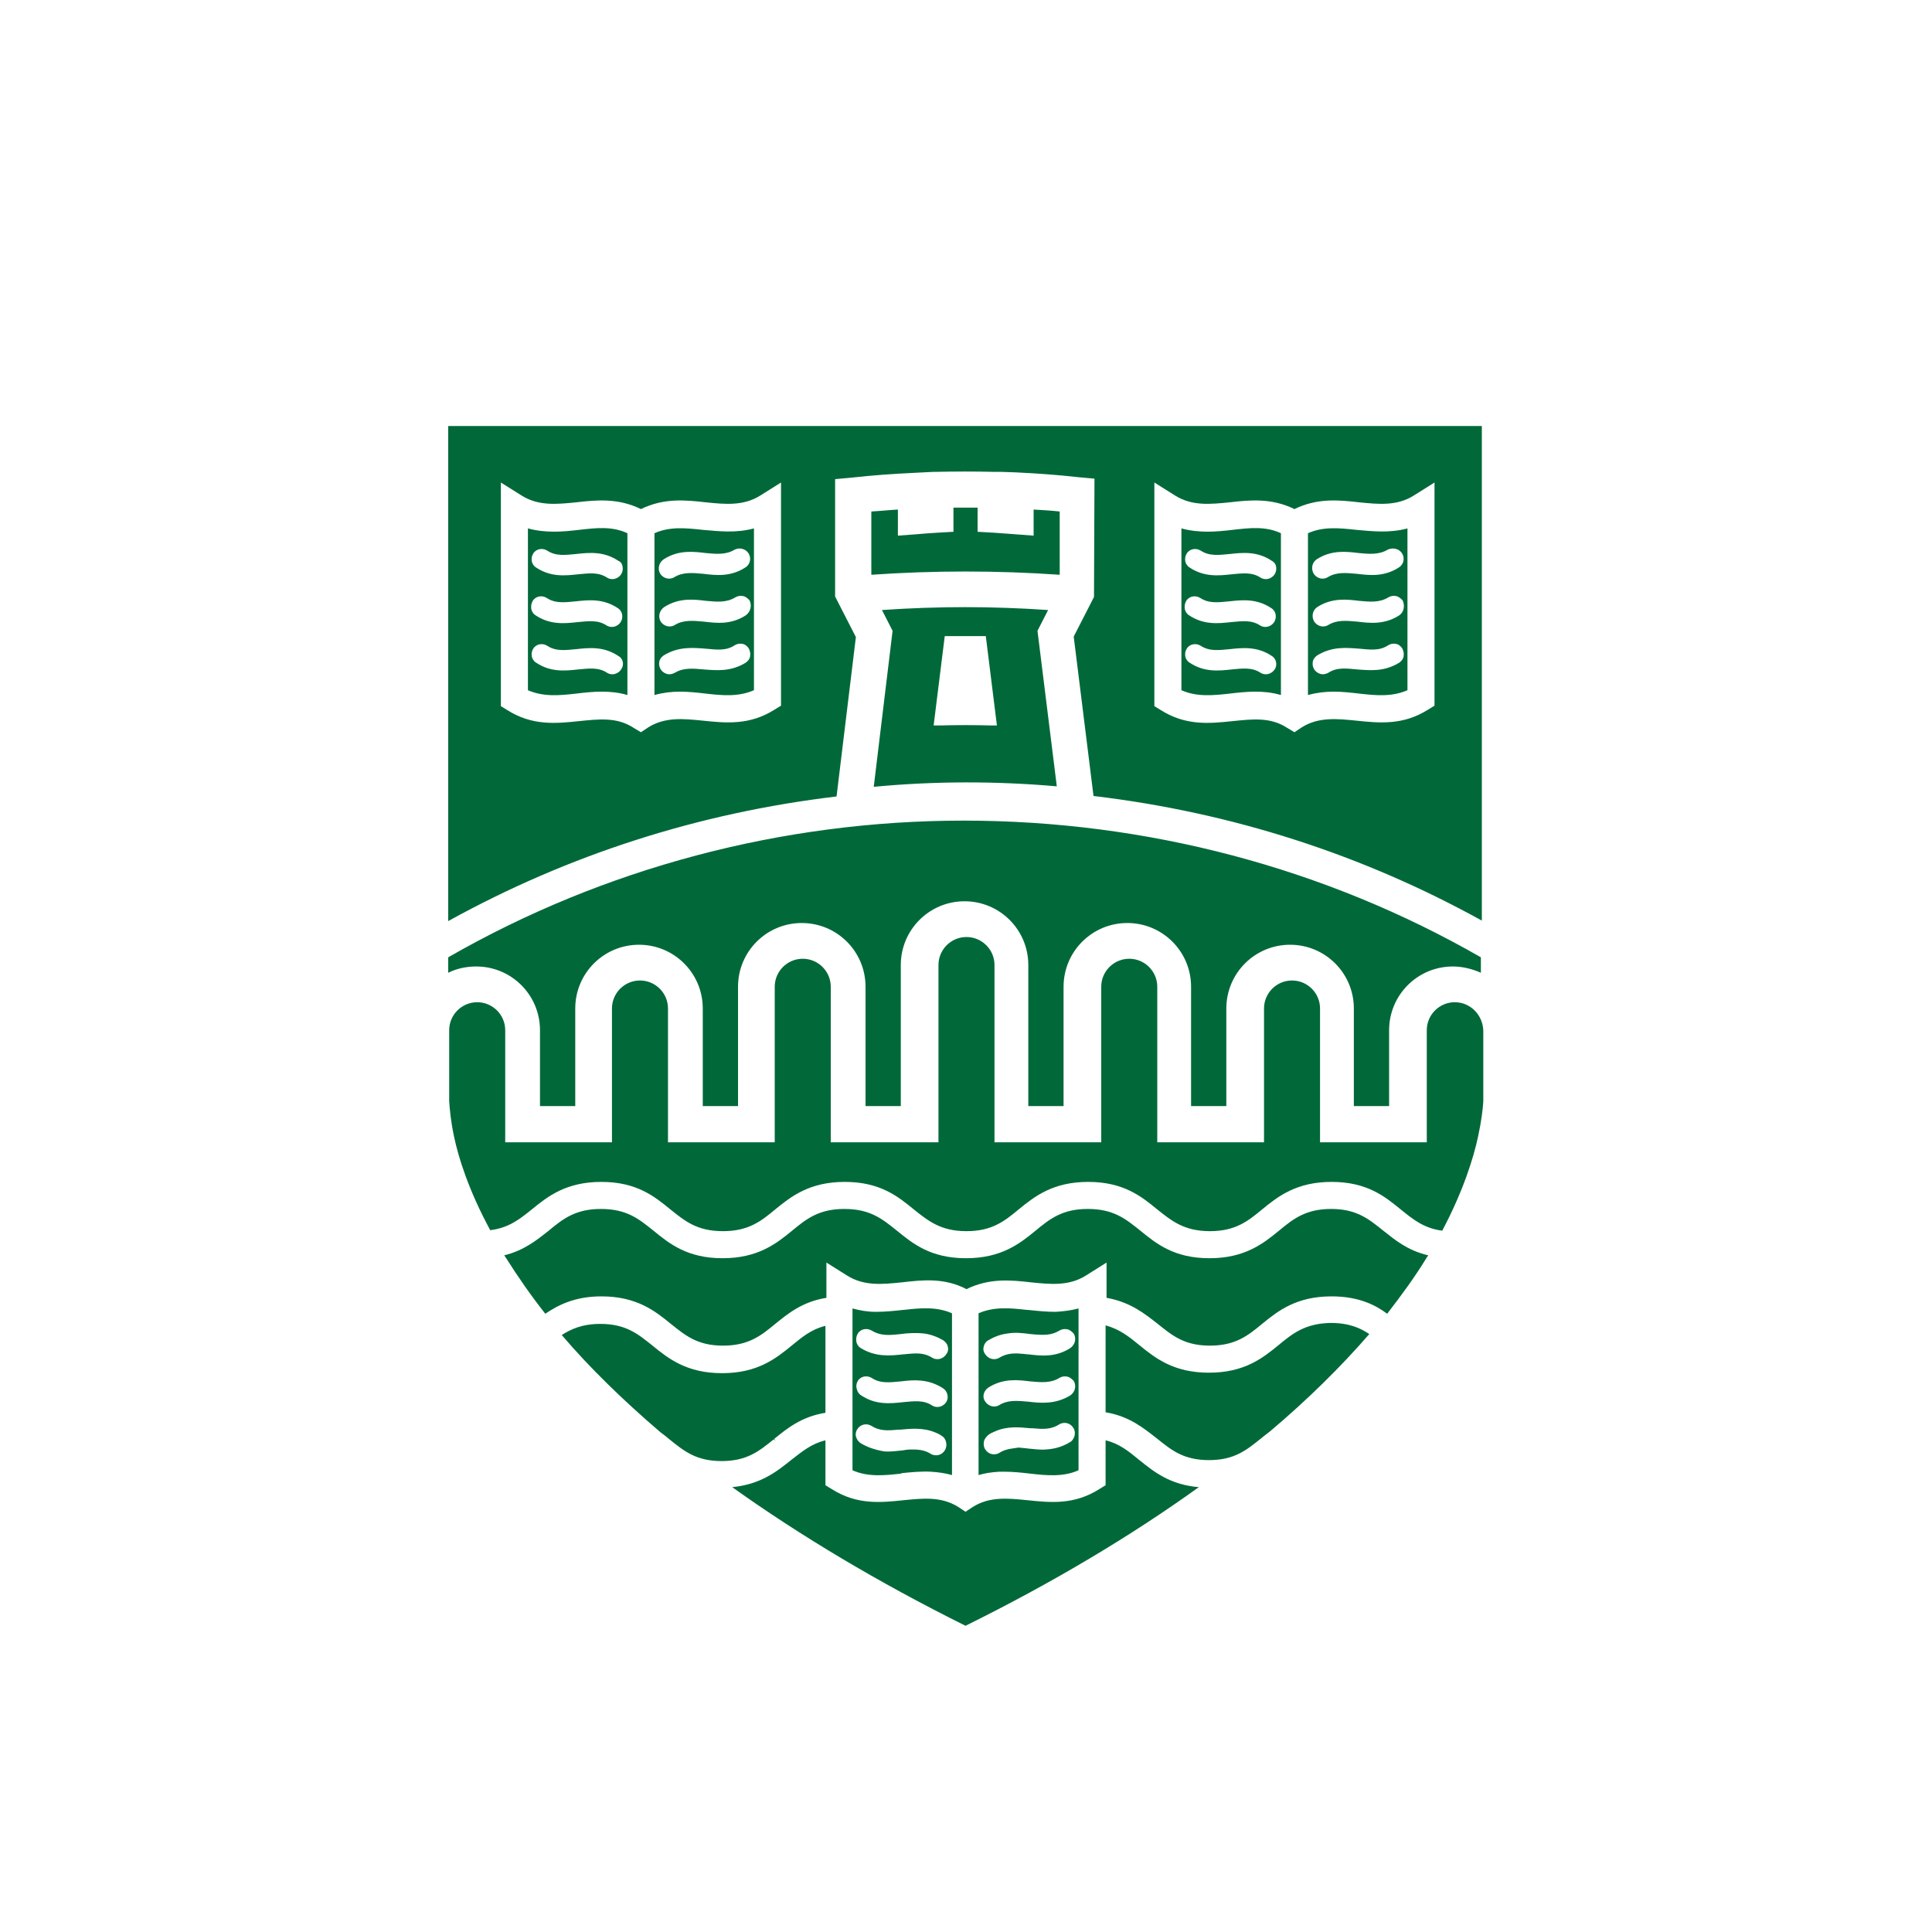 <?xml version="1.0" encoding="utf-8"?>
<!-- Generator: Adobe Illustrator 22.1.0, SVG Export Plug-In . SVG Version: 6.00 Build 0)  -->
<svg version="1.1" xmlns="http://www.w3.org/2000/svg" xmlns:xlink="http://www.w3.org/1999/xlink" x="0px" y="0px"
	 viewBox="0 0 400 400" style="enable-background:new 0 0 400 400;" xml:space="preserve">
<style type="text/css">
	.st0{fill:#FFFFFF;}
	.st1{fill:#016939;}
	.st2{fill:#76B72A;}
</style>
<g id="background">
	<rect x="-4" y="-5" class="st0" width="410" height="410"/>
</g>
<g id="crest">
	<g>
		<path class="st1" d="M280.8,109.7L280.8,109.7c-3.6-0.4-6.9-0.7-10,0.7v33.5c1.8-0.5,3.6-0.7,5.3-0.7c1.8,0,3.6,0.2,5.3,0.4
			c3.5,0.4,6.8,0.7,10-0.7v-33.5C287.7,110.4,284.2,110,280.8,109.7z M290.6,135.9c-0.1,0.6-0.5,1-0.9,1.3c-3.1,1.9-6,1.6-8.7,1.4
			c-2.2-0.2-4.2-0.5-6,0.7c-0.4,0.2-0.8,0.3-1.1,0.3c-0.7,0-1.4-0.4-1.8-1c-0.3-0.5-0.4-1-0.3-1.6c0.1-0.6,0.5-1,0.9-1.3
			c3.1-1.9,6-1.6,8.7-1.4c2.2,0.2,4.2,0.5,6-0.7c0.5-0.3,1-0.4,1.6-0.3c0.6,0.1,1,0.5,1.3,0.9C290.6,134.8,290.7,135.3,290.6,135.9z
			 M289.7,127.4L289.7,127.4c-3.1,2-6.2,1.6-8.7,1.3c-2.3-0.2-4.2-0.4-6,0.7c-0.3,0.2-0.7,0.3-1.1,0.3c-0.7,0-1.4-0.4-1.8-1
			c-0.6-1-0.4-2.3,0.6-3c3.1-2,6.2-1.6,8.7-1.3c2.2,0.2,4.2,0.4,6-0.7c0.5-0.3,1-0.4,1.6-0.3c0.6,0.1,1,0.5,1.4,0.9
			C290.9,125.4,290.7,126.7,289.7,127.4z M290.3,114.6L290.3,114.6c0.6,1,0.3,2.3-0.7,2.9c-3.1,2-6.2,1.6-8.7,1.3
			c-2.3-0.2-4.2-0.4-6,0.7c-0.3,0.2-0.7,0.3-1.1,0.3c-0.7,0-1.4-0.4-1.8-1c-0.6-1-0.4-2.3,0.6-3c3.1-2,6.2-1.6,8.7-1.3
			c2.1,0.2,4.2,0.4,6-0.7C288.4,113.3,289.7,113.6,290.3,114.6z M186.7,305c1.9-0.2,4-0.4,6-0.3c1.6,0.1,3,0.3,4.4,0.7v-33.5
			c-3.2-1.4-6.5-1.1-10-0.7l-0.1,0c-1.8,0.2-3.7,0.4-5.7,0.4c-1.8,0-3.3-0.3-4.8-0.7v33.5c3.1,1.4,6.5,1.1,10,0.7L186.7,305z
			 M177.6,276.1c0.3-0.5,0.8-0.8,1.3-0.9c0.6-0.1,1.1,0,1.6,0.3c1.5,0.9,3,1,5,0.8l1-0.1c1.5-0.2,3.1-0.3,4.9-0.1
			c1.4,0.2,2.7,0.7,3.9,1.4c0.4,0.3,0.8,0.7,0.9,1.2c0.2,0.6,0.1,1.2-0.3,1.7c-0.4,0.6-1.1,1-1.8,1c-0.4,0-0.8-0.1-1.1-0.3
			c-1.4-0.9-2.9-1-4.8-0.8c-0.4,0-0.8,0.1-1.2,0.1c-2.7,0.3-5.7,0.6-8.8-1.3c-0.5-0.3-0.8-0.8-0.9-1.3
			C177.2,277.1,177.3,276.6,177.6,276.1z M177.6,285.9c0.3-0.5,0.8-0.8,1.3-0.9c0.6-0.1,1.1,0,1.6,0.3c1.8,1.2,3.8,0.9,6,0.7
			c2.5-0.3,5.6-0.6,8.7,1.4c1,0.6,1.3,2,0.7,2.9c-0.4,0.6-1.1,1-1.8,1c-0.4,0-0.8-0.1-1.1-0.3c-1.8-1.2-3.8-0.9-6-0.7
			c-2.7,0.3-5.7,0.6-8.7-1.4c-0.5-0.3-0.8-0.8-0.9-1.3C177.2,287,177.3,286.4,177.6,285.9z M178.2,298.8c-0.3-0.2-0.6-0.5-0.8-0.9
			c-0.1-0.2-0.1-0.3-0.2-0.5c-0.1-0.5,0-1.1,0.3-1.5c0.6-1,1.9-1.3,2.9-0.7c1.7,1.1,3.4,1,5.5,0.8c0.2,0,0.3,0,0.4,0
			c2.2-0.2,4.8-0.5,7.4,0.6c0.5,0.2,0.9,0.4,1.3,0.7c0.5,0.3,0.8,0.8,0.9,1.4c0.1,0.6,0,1.1-0.3,1.6c-0.4,0.6-1,1-1.8,1
			c-0.4,0-0.8-0.1-1.1-0.3c-1.4-0.9-2.9-0.9-4.1-0.9c-0.6,0-1.3,0.1-1.8,0.2c-1.2,0.1-2.4,0.3-3.7,0.2
			C181.3,300.2,179.7,299.7,178.2,298.8z M160.6,298.3l-0.3-0.4c2.6-2.1,5.6-4.6,10.6-5.4v-18c-2.9,0.7-4.8,2.3-7,4.1
			c-3.3,2.7-7.1,5.7-14.4,5.7c-7.3,0-11.1-3-14.4-5.7c-3-2.4-5.5-4.5-10.8-4.5c-3.8,0-6.1,1.1-8,2.3c5.8,6.8,12.7,13.5,20.4,20.1
			c0.7,0.5,1.3,1,1.9,1.5c3,2.4,5.5,4.5,10.8,4.5c5.3,0,7.8-2.1,10.8-4.5L160.6,298.3z M228.9,298.2v9.3l-1.3,0.8
			c-5.2,3.3-10.1,2.8-14.9,2.3c-4-0.4-7.8-0.8-11.3,1.4l-1.5,1l-1.5-1c-3.5-2.2-7.3-1.8-11.3-1.4c-4.8,0.5-9.7,1-14.9-2.3l-1.3-0.8
			v-9.3c-2.9,0.7-4.8,2.3-7,4c-3,2.4-6.3,5.1-12.3,5.7c14,10,30.2,19.7,48.3,28.7c18.2-9,34.4-18.7,48.3-28.7
			c-6-0.5-9.3-3.2-12.3-5.6C233.7,300.5,231.8,298.9,228.9,298.2z M92.8,88.2v102.5c24.8-13.7,51.8-22.4,80.4-25.8l4-33l-4.3-8.4
			V99.2l3.3-0.3c4.4-0.5,8.8-0.8,13-1l3.9-0.2v0l0.4,0c4.3-0.1,8.3-0.1,12.6,0l0.5,0l0.3,0l0.6,0l2.8,0.1c4.2,0.2,8.6,0.5,13,1
			l3.3,0.3l-0.1,24.5l-4.2,8.2l4.1,33c28.6,3.4,55.6,12.1,80.4,25.8V88.2H92.8z M161.7,146.1l-1.3,0.8c-5.2,3.3-10.1,2.8-14.9,2.3
			c-4-0.4-7.8-0.8-11.3,1.4l-1.5,1l-1.5-0.9c-3.5-2.3-7.3-1.8-11.3-1.4c-4.8,0.5-9.7,1-14.9-2.3l-1.3-0.8V99.9l4.3,2.7
			c3.5,2.2,7.3,1.8,11.3,1.4c4.3-0.5,8.7-0.9,13.4,1.4c4.7-2.3,9.1-1.9,13.4-1.4c4,0.4,7.8,0.8,11.3-1.4l4.3-2.7V146.1z M297,146.1
			l-1.3,0.8c-5.2,3.3-10.1,2.8-14.9,2.3c-4-0.4-7.8-0.8-11.3,1.4l-1.5,1l-1.5-0.9c-3.5-2.3-7.3-1.8-11.3-1.4
			c-4.8,0.5-9.7,1-14.9-2.3l-1.3-0.8V99.9l4.3,2.7c3.5,2.2,7.3,1.8,11.3,1.4c4.3-0.5,8.7-0.9,13.4,1.4c4.7-2.3,9.1-1.9,13.4-1.4
			c4,0.4,7.8,0.8,11.3-1.4l4.3-2.7V146.1z M264.7,278.5c-3.3,2.7-7.1,5.7-14.4,5.7c-7.3,0-11.1-3-14.4-5.7c-2.2-1.8-4.1-3.3-7-4.1
			v18c4.9,0.8,7.9,3.3,10.6,5.4c3,2.4,5.5,4.5,10.8,4.5c5.3,0,7.8-2.1,10.8-4.5c0.7-0.6,1.3-1,1.9-1.5c7.7-6.5,14.6-13.3,20.5-20.1
			c-1.8-1.2-4.1-2.3-8-2.3C270.2,274,267.6,276.1,264.7,278.5z M255.2,109.7L255.2,109.7c-3.4,0.4-6.9,0.7-10.6-0.3v33.5
			c3.1,1.4,6.5,1.1,10,0.7c1.7-0.2,3.5-0.4,5.3-0.4c1.9,0,3.6,0.2,5.3,0.7v-33.5C262,108.9,258.7,109.3,255.2,109.7z M263.9,138.6
			c-0.4,0.6-1.1,1-1.8,1c-0.4,0-0.8-0.1-1.1-0.3c-1.8-1.2-3.9-0.9-6-0.7c-2.7,0.3-5.7,0.6-8.7-1.4c-0.5-0.3-0.8-0.8-0.9-1.3
			c-0.1-0.6,0-1.1,0.3-1.6c0.3-0.5,0.8-0.8,1.3-0.9c0.6-0.1,1.1,0,1.6,0.3c1.8,1.2,3.8,0.9,6,0.7c2.7-0.3,5.7-0.6,8.7,1.4
			c0.5,0.3,0.8,0.8,0.9,1.3C264.3,137.6,264.2,138.2,263.9,138.6z M245.6,124.4c0.3-0.5,0.8-0.8,1.3-0.9c0.6-0.1,1.1,0,1.6,0.3
			c1.8,1.2,3.8,0.9,6,0.7c2.7-0.3,5.7-0.6,8.7,1.4c0.5,0.3,0.8,0.8,0.9,1.3c0.1,0.6,0,1.1-0.3,1.6c-0.4,0.6-1.1,1-1.8,1
			c-0.4,0-0.8-0.1-1.1-0.3c-1.8-1.2-3.8-0.9-6-0.7c-2.7,0.3-5.7,0.6-8.7-1.4c-0.5-0.3-0.8-0.8-0.9-1.3
			C245.2,125.5,245.3,124.9,245.6,124.4z M264.2,117.3c0.1,0.6,0,1.1-0.3,1.6c-0.4,0.6-1.1,1-1.8,1c-0.4,0-0.8-0.1-1.1-0.3
			c-1.8-1.2-3.8-0.9-6-0.7c-2.7,0.3-5.7,0.6-8.7-1.4c-0.5-0.3-0.8-0.8-0.9-1.3c-0.1-0.6,0-1.1,0.3-1.6c0.3-0.5,0.8-0.8,1.3-0.9
			c0.6-0.1,1.1,0,1.6,0.3c1.8,1.2,3.8,0.9,6,0.7c2.7-0.3,5.7-0.6,8.7,1.4C263.7,116.3,264.1,116.7,264.2,117.3z M213.3,305.1
			L213.3,305.1c3.5,0.4,6.9,0.7,10-0.7v-33.5c-1.5,0.4-3,0.6-4.8,0.7c-1.9,0-3.8-0.2-5.7-0.4l-0.2,0c-3.5-0.4-6.8-0.7-10,0.7v33.5
			c1.3-0.4,2.7-0.6,4.3-0.7c0.3,0,0.6,0,1,0C209.8,304.7,211.6,304.9,213.3,305.1z M203.7,278.7L203.7,278.7c0.1-0.5,0.5-1,0.9-1.2
			c1.2-0.7,2.4-1.2,3.9-1.4c1.7-0.3,3.3-0.1,4.8,0.1l1.1,0.1c1.6,0.1,3.3,0.2,4.9-0.8c0.5-0.3,1-0.4,1.6-0.3c0.6,0.1,1,0.5,1.4,0.9
			c0.6,1,0.3,2.3-0.7,3c-3.1,2-6.2,1.6-8.7,1.3c-0.5,0-0.8-0.1-1.2-0.1c-1.8-0.2-3.3-0.1-4.8,0.8c-0.3,0.2-0.7,0.3-1.1,0.3
			c-0.7,0-1.4-0.4-1.8-1C203.6,279.9,203.5,279.3,203.7,278.7z M204.6,287.3L204.6,287.3c3.1-2,6.2-1.6,8.7-1.3
			c2.2,0.2,4.2,0.4,6-0.7c0.5-0.3,1-0.4,1.6-0.3c0.6,0.1,1,0.5,1.4,0.9c0.6,1,0.3,2.3-0.7,3c-3.1,1.9-6.2,1.6-8.7,1.3
			c-2.3-0.2-4.2-0.4-6,0.7c-0.3,0.2-0.7,0.3-1.1,0.3c-0.7,0-1.4-0.4-1.8-1C203.3,289.3,203.6,288,204.6,287.3z M206.9,300.8
			L206.9,300.8c-0.3,0.2-0.7,0.3-1.1,0.3c-0.8,0-1.4-0.4-1.8-1c-0.3-0.4-0.4-1-0.3-1.6c0.1-0.6,0.5-1,0.9-1.4
			c0.4-0.3,0.8-0.5,1.3-0.7c2.6-1.2,5.2-0.9,7.4-0.7c0.2,0,0.3,0,0.4,0c2.2,0.2,3.9,0.3,5.6-0.8c1-0.6,2.3-0.3,2.9,0.7
			c0.3,0.4,0.4,1,0.3,1.5c0,0.2-0.1,0.4-0.2,0.6c-0.2,0.4-0.4,0.7-0.8,0.9c-1.5,0.9-3.1,1.4-5,1.5c-1.3,0.1-2.5-0.1-3.7-0.2
			c-0.6-0.1-1.2-0.1-1.9-0.2C209.8,299.9,208.3,299.9,206.9,300.8z M119.9,109.7L119.9,109.7c-3.4,0.4-6.9,0.7-10.6-0.3v33.5
			c3.2,1.4,6.5,1.1,10,0.7c1.6-0.2,3.5-0.4,5.3-0.4c1.9,0,3.6,0.2,5.3,0.7v-33.5C126.7,108.9,123.4,109.3,119.9,109.7z M128.6,138.6
			c-0.4,0.6-1.1,1-1.8,1c-0.4,0-0.8-0.1-1.1-0.3c-1.8-1.2-3.8-0.9-6-0.7c-2.7,0.3-5.7,0.6-8.7-1.4c-0.5-0.3-0.8-0.8-0.9-1.3
			c-0.1-0.6,0-1.1,0.3-1.6c0.3-0.5,0.8-0.8,1.3-0.9c0.6-0.1,1.1,0,1.6,0.3c1.8,1.2,3.8,0.9,6,0.7c2.7-0.3,5.7-0.6,8.7,1.4
			C129,136.3,129.3,137.6,128.6,138.6z M110.3,124.4c0.3-0.5,0.8-0.8,1.3-0.9c0.6-0.1,1.1,0,1.6,0.3c1.8,1.2,3.8,0.9,6,0.7
			c2.7-0.3,5.7-0.6,8.7,1.4c0.5,0.3,0.8,0.8,0.9,1.3c0.1,0.6,0,1.1-0.3,1.6c-0.4,0.6-1.1,1-1.8,1c-0.4,0-0.8-0.1-1.1-0.3
			c-1.8-1.2-3.8-0.9-6-0.7c-2.7,0.3-5.7,0.6-8.7-1.4c-0.5-0.3-0.8-0.8-0.9-1.3C109.9,125.5,110,124.9,110.3,124.4z M128.9,117.3
			c0.1,0.6,0,1.1-0.3,1.6c-0.4,0.6-1.1,1-1.8,1c-0.4,0-0.8-0.1-1.1-0.3c-1.8-1.2-3.8-0.9-6-0.7c-2.7,0.3-5.7,0.6-8.7-1.4
			c-0.5-0.3-0.8-0.8-0.9-1.3c-0.1-0.6,0-1.1,0.3-1.6c0.3-0.5,0.8-0.8,1.3-0.9c0.6-0.1,1.1,0,1.6,0.3c1.8,1.2,3.8,0.9,6,0.7
			c2.7-0.3,5.7-0.6,8.7,1.4C128.5,116.3,128.8,116.7,128.9,117.3z M180.4,105.9V119c12.9-0.9,26.1-0.9,39,0v-13.1
			c-1.8-0.2-3.6-0.3-5.4-0.4v5.4l-4-0.3c-1.3-0.1-2.6-0.2-4.1-0.3l-3.5-0.2v-5c-1.7,0-3.3,0-5,0v5l-3.5,0.2c-1.7,0.1-2.9,0.2-4,0.3
			l-4,0.3v-5.4C184,105.6,182.2,105.8,180.4,105.9z M218.8,162.8l-4-32.2l2.2-4.3c-5.8-0.4-11.6-0.6-17.2-0.6
			c-5.6,0-11.4,0.2-17.2,0.6l2.2,4.3l-3.9,32.3C193.6,161.7,206.2,161.7,218.8,162.8z M195.6,131.7l2,0c1.5,0,3,0,4.5,0l2,0
			l2.3,18.5l-1.2,0c-3.3-0.1-7.1-0.1-10.7,0l-1.2,0L195.6,131.7z M92.8,198.2v3.2c1.8-0.9,3.8-1.3,5.8-1.3c7.3,0,13.2,5.9,13.2,13.2
			v15.7h7.3v-20.2c0-7.3,5.9-13.2,13.2-13.2c7.3,0,13.2,5.9,13.2,13.2v20.2h7.3v-24.7c0-7.3,5.9-13.2,13.2-13.2
			c7.3,0,13.2,5.9,13.2,13.2v24.7h7.3v-29.2c0-7.3,5.9-13.2,13.2-13.2c7.3,0,13.2,5.9,13.2,13.2v29.2h7.3v-24.7
			c0-7.3,5.9-13.2,13.2-13.2c7.3,0,13.2,5.9,13.2,13.2v24.7h7.3v-20.2c0-7.3,5.9-13.2,13.2-13.2c7.3,0,13.2,5.9,13.2,13.2v20.2h7.3
			v-15.7c0-7.3,5.9-13.2,13.2-13.2c2,0,4,0.5,5.8,1.3v-3.2c-32.2-18.5-69.2-28.3-107.1-28.3C162,169.9,125,179.7,92.8,198.2z
			 M145.5,109.7L145.5,109.7c-3.6-0.4-6.9-0.7-10,0.7v33.5c1.8-0.5,3.5-0.7,5.3-0.7c1.8,0,3.6,0.2,5.3,0.4c3.5,0.4,6.8,0.7,10-0.7
			v-33.5C152.4,110.4,148.9,110,145.5,109.7z M155.3,135.9c-0.1,0.6-0.5,1-0.9,1.3c-3.1,1.9-6,1.6-8.7,1.4c-2.2-0.2-4.2-0.4-6,0.7
			c-0.4,0.2-0.8,0.3-1.1,0.3c-0.7,0-1.4-0.4-1.8-1c-0.3-0.5-0.4-1-0.3-1.6c0.1-0.6,0.5-1,0.9-1.3c3.1-1.9,6.1-1.6,8.7-1.4
			c2.2,0.2,4.2,0.5,6-0.7c0.5-0.3,1-0.4,1.6-0.3c0.6,0.1,1,0.5,1.3,0.9C155.3,134.8,155.4,135.3,155.3,135.9z M154.4,127.4
			L154.4,127.4c-3.1,2-6.1,1.6-8.7,1.3c-2.2-0.2-4.2-0.4-6,0.7c-0.3,0.2-0.7,0.3-1.1,0.3c-0.7,0-1.4-0.4-1.8-1c-0.6-1-0.3-2.3,0.7-3
			c3.1-2,6.2-1.6,8.7-1.3c2.2,0.2,4.2,0.4,6-0.7c0.5-0.3,1-0.4,1.6-0.3c0.6,0.1,1,0.5,1.4,0.9C155.7,125.4,155.4,126.7,154.4,127.4z
			 M155,114.6L155,114.6c0.6,1,0.3,2.3-0.7,2.9c-3.1,2-6.2,1.6-8.7,1.3c-2.2-0.2-4.2-0.4-6,0.7c-0.3,0.2-0.7,0.3-1.1,0.3
			c-0.7,0-1.4-0.4-1.8-1c-0.6-1-0.3-2.3,0.7-3c3.1-2,6.2-1.6,8.7-1.3c2.2,0.2,4.2,0.4,6-0.7C153.1,113.3,154.4,113.6,155,114.6z
			 M286.4,254.8c-3-2.4-5.5-4.5-10.8-4.5c-5.3,0-7.9,2.1-10.8,4.5c-3.3,2.7-7.1,5.7-14.4,5.7c-7.3,0-11-3-14.3-5.7
			c-3-2.4-5.5-4.5-10.9-4.5c-5.3,0-7.9,2.1-10.8,4.5c-3.3,2.7-7.1,5.7-14.4,5.7s-11-3-14.3-5.7c-3-2.4-5.5-4.5-10.9-4.5
			c-5.3,0-7.9,2.1-10.8,4.5c-3.3,2.7-7.1,5.7-14.4,5.7s-11-3-14.3-5.7c-3-2.4-5.5-4.5-10.9-4.5c-5.3,0-7.9,2.1-10.8,4.5
			c-2.4,1.9-5.1,4.1-9.2,5.1l0.4,0.6c2.4,3.8,5.1,7.7,8.1,11.5c2.5-1.7,6-3.6,11.6-3.6c7.3,0,11.1,3,14.4,5.7
			c3,2.4,5.5,4.5,10.8,4.5c5.3,0,7.9-2.1,10.8-4.5c2.6-2.1,5.6-4.6,10.6-5.4v-7.3l4.3,2.7c3.5,2.2,7.3,1.8,11.3,1.4
			c4.3-0.5,8.8-1,13.4,1.4c4.7-2.3,9.1-1.9,13.4-1.4c4,0.4,7.8,0.8,11.3-1.4l4.3-2.7v7.3c5,0.9,7.9,3.3,10.6,5.4
			c3,2.4,5.5,4.5,10.8,4.5c5.3,0,7.9-2.1,10.8-4.5c3.3-2.7,7.1-5.7,14.4-5.7c5.6,0,9.1,1.8,11.5,3.6c3-3.9,5.8-7.7,8.1-11.5
			c0.1-0.2,0.3-0.4,0.4-0.6C291.4,258.9,288.8,256.7,286.4,254.8L286.4,254.8z M301.2,207.5c-3.2,0-5.8,2.6-5.8,5.8v23.2h-22.1
			v-27.7c0-3.2-2.6-5.8-5.8-5.8c-3.2,0-5.8,2.6-5.8,5.8v27.7h-22.1v-32.2c0-3.2-2.6-5.8-5.8-5.8c-3.2,0-5.8,2.6-5.8,5.8v32.2h-22.1
			v-36.7c0-3.2-2.6-5.8-5.8-5.8c-3.2,0-5.8,2.6-5.8,5.8v36.7H172v-32.2c0-3.2-2.6-5.8-5.8-5.8s-5.8,2.6-5.8,5.8v32.2h-22.1v-27.7
			c0-3.2-2.6-5.8-5.8-5.8c-3.2,0-5.8,2.6-5.8,5.8v27.7h-22.1v-23.2c0-3.2-2.6-5.8-5.8-5.8c-3.2,0-5.8,2.6-5.8,5.8V228
			c0.1,1.5,0.3,4,1,7.3c0.9,4.3,3,11.1,7.5,19.4c3.9-0.5,6.1-2.3,8.6-4.3c3.3-2.7,7.1-5.7,14.4-5.7c7.3,0,11,3,14.3,5.7
			c3,2.4,5.5,4.5,10.9,4.5c5.3,0,7.9-2.1,10.8-4.5c3.3-2.7,7.1-5.7,14.4-5.7c7.3,0,11,3,14.3,5.7c3,2.4,5.6,4.5,10.9,4.5
			c5.3,0,7.9-2.1,10.8-4.5c3.3-2.7,7.1-5.7,14.4-5.7c7.3,0,11,3,14.3,5.7c3,2.4,5.6,4.5,10.9,4.5c5.3,0,7.9-2.1,10.8-4.5
			c3.3-2.7,7.1-5.7,14.4-5.7c7.3,0,11,3,14.3,5.7c2.6,2.1,4.8,3.9,8.6,4.4c4.4-8.3,6.5-15.2,7.4-19.4c0.7-3.2,1-5.8,1.1-7.3v-14.7
			C307,210.1,304.4,207.5,301.2,207.5z"/>
	</g>
</g>
</svg>
